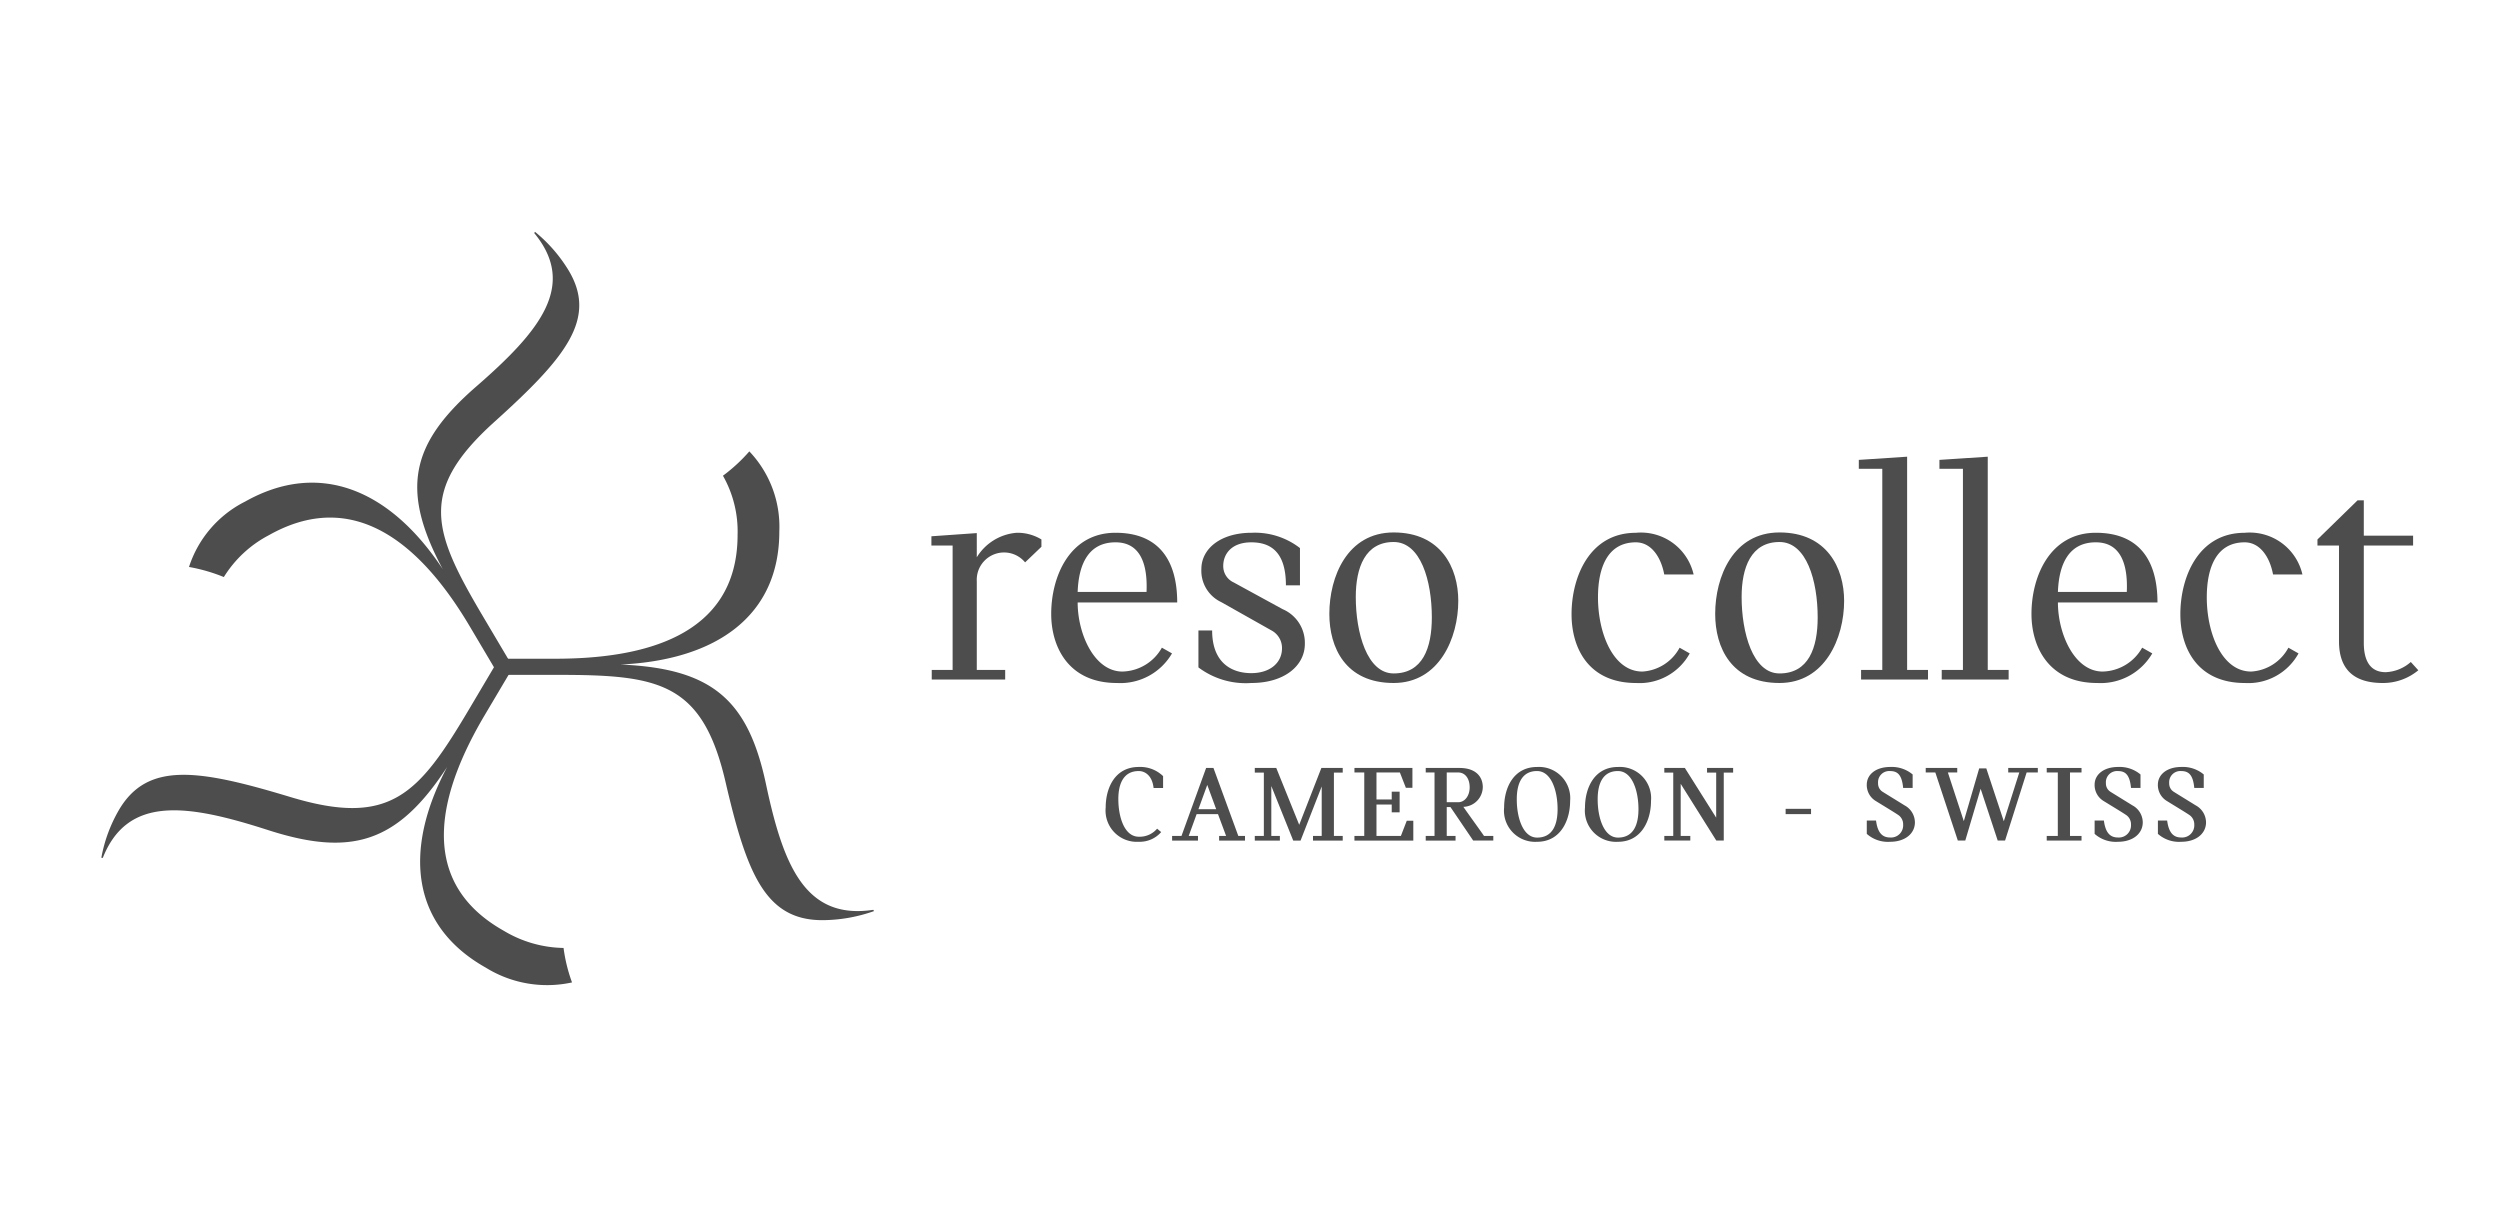 <svg id="Calque_1" data-name="Calque 1" xmlns="http://www.w3.org/2000/svg" width="195.967" height="95.782" viewBox="0 0 195.967 95.782"><defs><style>.cls-1{fill:#4d4d4d;}</style></defs><path class="cls-1" d="M68.457,71.318c-5.345.811-7.057-3.491-8.406-9.815-1.401-6.628-4.204-9.111-11.417-9.412,7.628-.355,12.454-3.896,12.454-10.423a8.577,8.577,0,0,0-2.35-6.286,13.085,13.085,0,0,1-2.068,1.909,8.841,8.841,0,0,1,1.147,4.63c0,8.144-7.731,9.714-14.271,9.714H39.064v1.266h4.641c7.939,0,11.364.555,13.18,8.45,1.66,7.135,3.114,10.778,7.576,10.778a12.245,12.245,0,0,0,4.048-.71Z"/><path class="cls-1" d="M41.874,18.266c3.393,4.107.427,7.703-4.514,12.008-5.185,4.497-5.989,8.103-2.651,14.345-4.13-6.265-9.688-8.569-15.486-5.306a8.756,8.756,0,0,0-4.408,5.13,13.413,13.413,0,0,1,2.731.79,9.136,9.136,0,0,1,3.54-3.286c7.233-4.072,12.495,1.671,15.761,7.192l2.243,3.788,1.125-.632-2.32-3.918c-3.97-6.707-5.188-9.877.915-15.357,5.507-4.968,8.015-8.019,5.784-11.785A11.773,11.773,0,0,0,41.94,18.174Z"/><path class="cls-1" d="M8.058,67.247c1.953-4.918,6.63-4.212,12.922-2.191,6.588,2.131,10.194,1.006,14.07-4.935-3.502,6.62-2.769,12.465,3.029,15.729a9.123,9.123,0,0,0,6.76,1.159,12.607,12.607,0,0,1-.664-2.702,9.381,9.381,0,0,1-4.686-1.347c-7.233-4.071-4.763-11.386-1.494-16.904l2.244-3.786-1.124-.635-2.32,3.918C32.823,62.256,30.617,64.872,22.7,62.457c-7.168-2.164-11.132-2.757-13.363,1.01a11.534,11.534,0,0,0-1.394,3.772Z"/><path class="cls-1" d="M73.01,42.76v-.723l3.557-.25v1.897a4.038,4.038,0,0,1,3.122-1.921,3.604,3.604,0,0,1,1.945.523v.574l-1.28,1.223a2.14,2.14,0,0,0-3.787,1.471v6.961h2.226v.749H73.036v-.749h1.637V42.76Z"/><path class="cls-1" d="M84.474,46.402h5.399c.102-2.32-.563-3.891-2.431-3.891-2.124,0-2.892,1.721-2.968,3.891m3.071,7.136c-3.762,0-5.144-2.794-5.144-5.414,0-2.919,1.433-6.362,5.041-6.362,3.404,0,4.836,2.17,4.836,5.464H84.474c0,2.47,1.305,5.414,3.506,5.414a3.633,3.633,0,0,0,3.096-1.871l.793.449a4.683,4.683,0,0,1-4.325,2.32"/><path class="cls-1" d="M95.016,49.422c0,2.495,1.484,3.343,3.071,3.343,1.484,0,2.405-.824,2.405-1.947a1.558,1.558,0,0,0-.819-1.397l-3.94-2.221a2.714,2.714,0,0,1-1.561-2.595c0-1.596,1.51-2.843,3.94-2.843A5.764,5.764,0,0,1,101.9,42.961v2.919h-1.101c0-2.62-1.202-3.368-2.712-3.368-1.586,0-2.201.948-2.201,1.846a1.399,1.399,0,0,0,.819,1.297l3.838,2.096a2.869,2.869,0,0,1,1.74,2.718c0,1.722-1.612,3.069-4.196,3.069a6.166,6.166,0,0,1-4.146-1.222V49.422Z"/><path class="cls-1" d="M112.237,48.399c0-2.869-.87-5.913-2.994-5.913-2.226,0-2.968,1.996-2.968,4.315,0,2.771.871,5.988,2.968,5.988,2.277,0,2.994-1.995,2.994-4.391m2.073-1.297c0,2.894-1.484,6.437-5.067,6.437-3.787,0-5.04-2.794-5.04-5.414,0-2.919,1.406-6.387,5.04-6.387,3.711,0,5.067,2.77,5.067,5.364"/><path class="cls-1" d="M130.455,45.031c-.256-1.373-1.023-2.519-2.226-2.519-2.226,0-2.968,1.996-2.968,4.316,0,2.795,1.178,5.813,3.481,5.813a3.546,3.546,0,0,0,2.917-1.87l.793.448a4.489,4.489,0,0,1-4.197,2.32c-3.762,0-5.066-2.768-5.066-5.388,0-2.92,1.406-6.387,5.04-6.387a4.238,4.238,0,0,1,4.529,3.268Z"/><path class="cls-1" d="M142.482,48.399c0-2.869-.87-5.913-2.994-5.913-2.226,0-2.968,1.996-2.968,4.315,0,2.771.871,5.988,2.968,5.988,2.277,0,2.994-1.995,2.994-4.391m2.073-1.297c0,2.894-1.484,6.437-5.067,6.437-3.787,0-5.04-2.794-5.04-5.414,0-2.919,1.406-6.387,5.04-6.387,3.71,0,5.067,2.77,5.067,5.364"/><polygon class="cls-1" points="145.706 36.748 145.706 36.049 149.493 35.799 149.493 52.516 151.13 52.516 151.13 53.264 145.884 53.264 145.884 52.516 147.547 52.516 147.547 36.748 145.706 36.748"/><polygon class="cls-1" points="152.026 36.748 152.026 36.049 155.813 35.799 155.813 52.516 157.451 52.516 157.451 53.264 152.205 53.264 152.205 52.516 153.868 52.516 153.868 36.748 152.026 36.748"/><path class="cls-1" d="M161.314,46.402h5.399c.102-2.32-.563-3.891-2.431-3.891-2.124,0-2.892,1.721-2.968,3.891m3.071,7.136c-3.762,0-5.144-2.794-5.144-5.414,0-2.919,1.433-6.362,5.041-6.362,3.403,0,4.836,2.17,4.836,5.464h-7.804c0,2.47,1.305,5.414,3.505,5.414a3.634,3.634,0,0,0,3.098-1.871l.793.449a4.683,4.683,0,0,1-4.325,2.32"/><path class="cls-1" d="M178.177,45.031c-.256-1.373-1.023-2.519-2.226-2.519-2.226,0-2.968,1.996-2.968,4.316,0,2.795,1.178,5.813,3.481,5.813a3.546,3.546,0,0,0,2.917-1.87l.793.448a4.489,4.489,0,0,1-4.197,2.32c-3.762,0-5.066-2.768-5.066-5.388,0-2.92,1.406-6.387,5.04-6.387a4.237,4.237,0,0,1,4.529,3.268Z"/><path class="cls-1" d="M184.804,39.218h.487v2.769h3.864v.773H185.291v7.635c0,1.172.358,2.295,1.714,2.295a3.159,3.159,0,0,0,1.971-.799l.588.649a4.321,4.321,0,0,1-2.788.998c-2.073,0-3.43-.898-3.43-3.268V42.76h-1.688v-.473Z"/><path class="cls-1" d="M90.701,64.956l.319.268a2.223,2.223,0,0,1-1.754.76,2.45,2.45,0,0,1-2.595-2.685c0-1.538.726-3.179,2.595-3.179a2.575,2.575,0,0,1,1.905.718v.933h-.744c-.106-.977-.673-1.331-1.161-1.331-1.205,0-1.603,1.011-1.603,2.194,0,1.417.479,2.954,1.603,2.954a1.795,1.795,0,0,0,1.436-.63"/><path class="cls-1" d="M95.332,63.428l-.699-1.901-.691,1.901Zm2.26,2.099v.363H95.563v-.363h.548l-.637-1.71H93.8l-.621,1.71h.727v.363H91.878v-.363h.735l1.931-5.329h.575l1.949,5.329Z"/><polygon class="cls-1" points="104.561 60.56 104.561 65.527 105.252 65.527 105.252 65.89 102.922 65.89 102.922 65.527 103.604 65.527 103.604 61.648 101.947 65.89 101.372 65.89 99.654 61.614 99.654 65.527 100.326 65.527 100.326 65.89 98.359 65.89 98.359 65.527 99.069 65.527 99.069 60.56 98.359 60.56 98.359 60.197 100.042 60.197 101.841 64.654 103.578 60.197 105.252 60.197 105.252 60.56 104.561 60.56"/><path class="cls-1" d="M106.941,60.552h-.77V60.198h4.544v1.554h-.514l-.469-1.2h-1.834v2.116h1.195v-.613h.62v1.623h-.62v-.612h-1.195v2.462h1.913c.151-.39.309-.813.461-1.192h.513v1.554h-4.615v-.362h.77Z"/><path class="cls-1" d="M113.405,62.884h.903c.505,0,.895-.493.895-1.167,0-.69-.355-1.165-.895-1.165h-.903Zm1.002-2.686c1.284,0,1.824.691,1.824,1.503a1.57,1.57,0,0,1-1.523,1.545c.531.761,1.089,1.522,1.62,2.281h.727v.362h-1.577l-1.78-2.624h-.293v2.263h.691v.362h-2.338v-.362h.69V60.551h-.69v-.354Z"/><path class="cls-1" d="M120.481,60.44c-1.195,0-1.585,1.011-1.585,2.193-.01,1.417.469,3.023,1.594,3.023,1.205,0,1.604-.994,1.604-2.229,0-1.433-.488-2.987-1.613-2.987m2.596,2.349c0,1.512-.745,3.196-2.587,3.196a2.444,2.444,0,0,1-2.587-2.686c0-1.528.726-3.178,2.587-3.178a2.45,2.45,0,0,1,2.587,2.669"/><path class="cls-1" d="M126.821,60.44c-1.195,0-1.584,1.011-1.584,2.193-.009,1.417.469,3.023,1.593,3.023,1.205,0,1.604-.994,1.604-2.229,0-1.433-.487-2.987-1.613-2.987m2.596,2.349c0,1.512-.743,3.196-2.587,3.196a2.444,2.444,0,0,1-2.587-2.686c0-1.528.727-3.178,2.587-3.178a2.45,2.45,0,0,1,2.587,2.669"/><polygon class="cls-1" points="135.855 60.198 135.855 60.561 135.12 60.561 135.12 65.888 134.535 65.888 131.744 61.441 131.744 65.527 132.498 65.527 132.498 65.888 130.46 65.888 130.46 65.527 131.161 65.527 131.161 60.561 130.46 60.561 130.46 60.198 132.072 60.198 134.526 64.094 134.526 60.561 133.809 60.561 133.809 60.198 135.855 60.198"/><rect class="cls-1" x="139.97" y="63.401" width="1.992" height="0.415"/><path class="cls-1" d="M147.056,64.317c.125.994.523,1.331,1.098,1.331a.952.952,0,0,0,1.027-1.011.88.88,0,0,0-.345-.726c-.222-.164-1.541-.959-1.771-1.105a1.457,1.457,0,0,1-.735-1.296c0-.794.707-1.39,1.842-1.39a2.54,2.54,0,0,1,1.754.588v1.054h-.745c-.097-1.046-.452-1.321-1.027-1.321a.876.876,0,0,0-.938.949.759.759,0,0,0,.354.674c.203.13,1.498.925,1.718,1.063a1.531,1.531,0,0,1,.816,1.338c0,.855-.745,1.52-1.949,1.52a2.488,2.488,0,0,1-1.824-.621v-1.046Z"/><polygon class="cls-1" points="159.738 60.198 159.738 60.551 158.862 60.551 157.171 65.888 156.594 65.888 155.256 61.83 154.052 65.888 153.467 65.888 151.704 60.551 150.951 60.551 150.951 60.198 153.422 60.198 153.422 60.551 152.687 60.551 153.937 64.369 155.142 60.233 155.7 60.233 157.072 64.377 158.286 60.551 157.418 60.551 157.418 60.198 159.738 60.198"/><polygon class="cls-1" points="162.26 60.552 162.26 65.527 163.164 65.527 163.164 65.889 160.436 65.889 160.436 65.527 161.305 65.527 161.305 60.552 160.436 60.552 160.436 60.198 163.164 60.198 163.164 60.552 162.26 60.552"/><path class="cls-1" d="M164.917,64.317c.124.994.522,1.331,1.097,1.331a.953.953,0,0,0,1.028-1.011.88.88,0,0,0-.345-.726c-.222-.164-1.541-.959-1.772-1.105a1.459,1.459,0,0,1-.735-1.296c0-.794.71-1.39,1.843-1.39a2.54,2.54,0,0,1,1.754.588v1.054h-.745c-.097-1.046-.452-1.321-1.028-1.321a.877.877,0,0,0-.938.949.76.76,0,0,0,.355.674c.203.13,1.498.925,1.718,1.063a1.529,1.529,0,0,1,.815,1.338c0,.855-.744,1.52-1.949,1.52a2.49,2.49,0,0,1-1.824-.621v-1.046Z"/><path class="cls-1" d="M169.876,64.317c.125.994.523,1.331,1.098,1.331a.953.953,0,0,0,1.028-1.011.881.881,0,0,0-.347-.726c-.222-.164-1.541-.959-1.771-1.105a1.457,1.457,0,0,1-.735-1.296c0-.794.709-1.39,1.842-1.39a2.54,2.54,0,0,1,1.754.588v1.054h-.743c-.098-1.046-.453-1.321-1.028-1.321a.877.877,0,0,0-.938.949.759.759,0,0,0,.354.674c.203.13,1.498.925,1.718,1.063a1.531,1.531,0,0,1,.816,1.338c0,.855-.745,1.52-1.949,1.52a2.488,2.488,0,0,1-1.824-.621v-1.046Z"/></svg>